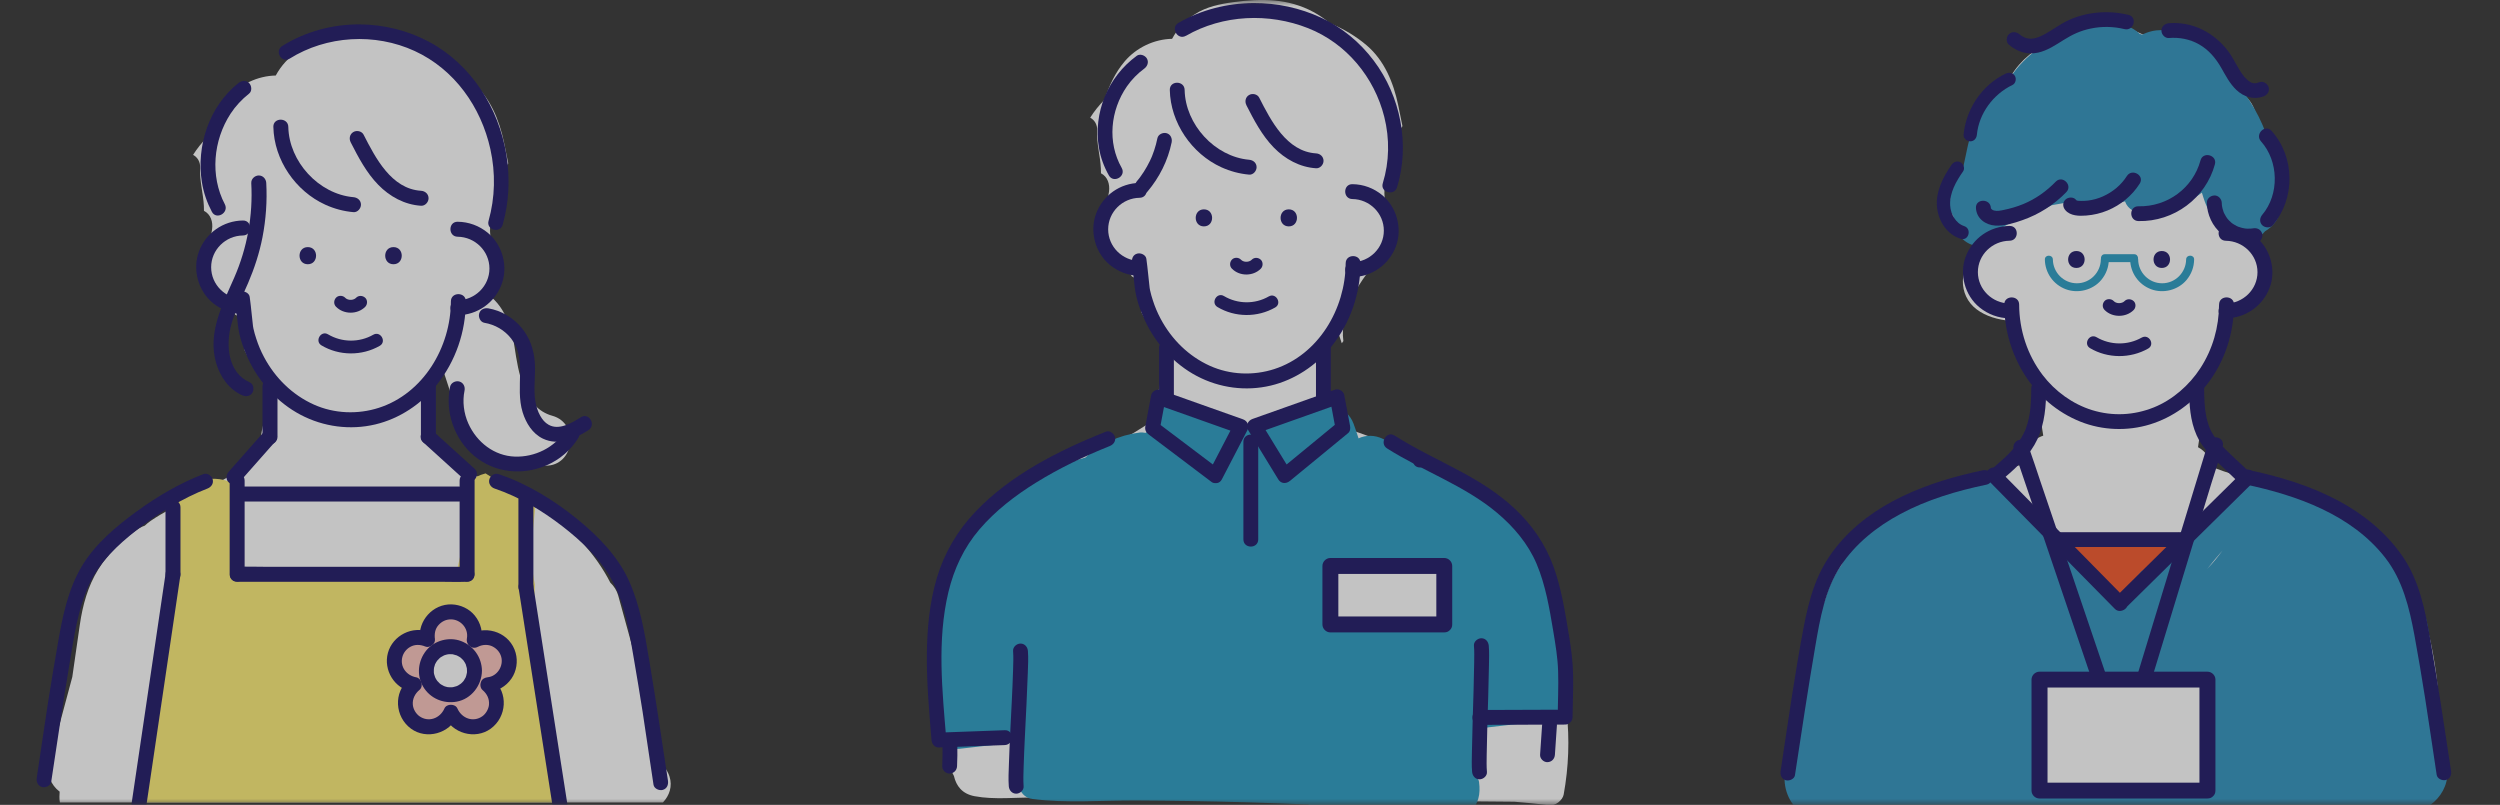 <svg height="66" viewBox="0 0 205 66" width="205" xmlns="http://www.w3.org/2000/svg" xmlns:xlink="http://www.w3.org/1999/xlink"><rect x="0" y="0" width="205" height="66" fill="#333333" stroke="none"/><mask id="a" fill="#fff"><path d="m0 0h62v66h-62z" fill="#fff" fill-rule="evenodd"/></mask><mask id="b" fill="#fff"><path d="m0 0h62v66h-62z" fill="#fff" fill-rule="evenodd"/></mask><mask id="c" fill="#fff"><path d="m0 0h61v66h-61z" fill="#fff" fill-rule="evenodd"/></mask><g fill="none" fill-rule="nonzero" opacity=".705"><g mask="url(#a)"><g transform="translate(3 2)"><path d="m51.898 61.669c-.175-.542-.583-1.066-1.096-1.399-.103-.364-.283-.682-.522-.943-.044-.276-.092-.55-.145-.825.018-.283.037-.564.039-.846.013-1.278-.248-2.566-.568-3.798-.61-2.346-1.274-4.682-1.912-7.022-.11-.403-.342-.77-.647-1.057-.61-1.195-1.397-2.3-2.302-3.294-2.771-3.044-6.586-4.77-10.438-6.05-.077-.094-.151-.191-.228-.285-.02-.024-.035-.046-.05-.066-.438-.579-.84-1.215-1.329-1.752-.373-.408.05-.846-.469-1.083.048-.397-.248-.671-.219-1.096.351-.061.134-.189.476-.274-.042-.072-.081-.149-.114-.228-.373-.888.039-1.794.625-2.496.092-.224.235-.417.417-.561.458 1.327.789 2.708 1.515 3.925 1.07 1.794 2.738 3.123 4.817 3.344.607.197 1.267.311 1.986.322 2.355.035 2.82-3.469.555-4.092-2.344-.645-2.787-3.605-3.096-5.64-.11-.721-.235-1.469-.548-2.085-.329-.877-.862-1.675-1.614-2.204.186-.509.351-1.024.474-1.557.088-.377.287-.629.539-.778.009-.075.018-.149.026-.224.004-.14.004-.283.009-.425-.136-.099-.259-.228-.362-.401-.954-1.596-.496-3.246.322-4.728-.114-.276-.112-.564-.059-.864.103-.579.311-1.147.605-1.656.029-.048.064-.088.094-.132-.114-.579-.232-1.158-.353-1.737-.39-1.851-1.136-3.68-2.611-4.934-.877-.746-1.914-1.364-3.034-1.818-.43-.355-.89-.671-1.372-.932-2.092-1.127-4.306-1.123-6.602-.814-1.116.149-2.241.375-3.205.996-.82.526-1.443 1.21-1.89 2.033-1.478.029-2.951.717-3.927 1.864-.789.928-1.289 2.017-1.666 3.16-.449.456-.853.952-1.186 1.482.355.195.607.561.579 1.103-.055 1.053.257 2.044.305 3.09.007.132.009.263.009.397.555.283.75.903.664 1.52-.18 1.322-.756 2.561-.664 3.914.011.16-.002.305-.037.436.02.088.033.178.037.274 0 .055.009.11.013.164.403.09.756.375.888.906.026.11.064.215.103.316.191-.029.388-.02.557.029.333.092.601.318.787.605.072.112.136.228.204.342.143.066.274.154.381.261.252.252.478.524.68.818.197.292.208.682.132 1.013-.059.257-.219.471-.417.64 0 .068 0 .134.007.202.072.14.147.281.221.421.572.004 1.204.364 1.294.956.134.888.213 1.754.208 2.618.004.059.004.118-.002.18 0 .007 0 .013-.002.02-.018.763-.101 1.524-.281 2.303-.009.035-.02.068-.029.101-.018.118-.037.237-.055.355-.096.647-.206 1.307-.281 1.969-.559.349-1.116.697-1.675 1.044-1.272.704-2.539 1.41-3.804 2.123-1.096.621-2.274 1.186-3.311 1.901-.169.116-.324.246-.469.384-.162.053-.32.127-.474.224-1.353.871-2.497 1.996-3.346 3.366-.853 1.377-1.274 2.925-1.506 4.513-.21 1.432-.421 2.866-.62 4.303-.625 2.325-1.248 4.649-1.872 6.974-.27 1.004.121 1.895.835 2.434-.007.136-.013.27-.018.406-.007.167.011.325.039.478h49.447c.526-.559.802-1.316.537-2.14z" fill="#fff"/><path d="m42.983 63.808c.004-.292-.018-.588-.072-.884l-1.068-5.708c-.024-.129-.059-.254-.099-.375-.213-1.559-.474-3.112-.785-4.653-.046-.228-.123-.447-.221-.653-.007-1.877.035-3.752.129-5.627-.522-2.18-.158-4.386.066-6.66.009-.094.026-.182.05-.265-.18-.015-.366-.068-.557-.178-1.195-.682-2.467-1.217-3.609-1.987-.524.136-.98.368-1.362.684 0 .02.004.039.004.061.083 2.605-.528 5.186-1.098 7.717-.024.11-.018.178 0 .219-.156-.079-.717-.2-2.44.02-2.37-.033-4.738-.066-7.108-.101l-5.606-.079c-.642-.009-1.287-.018-1.929-.026.031-.191.061-.382.094-.572-.379-.197-.68-.555-.743-1.075-.246-1.985-.555-3.899-.287-5.892-.296-.191-.634-.336-1.015-.423-1.741-.397-4.124.531-4.451 2.526l-.235 1.441c.221.208.379.498.41.873.388 4.55-.607 9.048-.842 13.579-.039.77-.607 1.189-1.206 1.257-.226 2.263-.555 4.517-.816 6.778h34.804z" fill="#fcec74"/><g fill="#1b1464"><path d="m33.974 22.708c-.013 3.783-2.265 7.555-5.907 8.732-1.736.561-3.666.482-5.33-.265-1.774-.798-3.173-2.184-4.085-3.892-.261-.489-.469-.98-.638-1.507-.09-.276-.175-.559-.235-.844-.011-.048-.018-.099-.026-.147-.024-.149.011.096-.011-.077-.094-.787-.158-1.581-.267-2.366-.046-.329-.467-.509-.756-.43-.355.096-.476.425-.43.757-.035-.259-.011-.075-.004-.013.007.066.015.132.022.197.022.195.042.39.064.588.044.408.086.816.136 1.221.116.952.423 1.853.824 2.724.895 1.941 2.423 3.631 4.321 4.629 1.877.987 4.058 1.278 6.124.787 1.973-.469 3.76-1.658 5.025-3.232 1.563-1.943 2.39-4.366 2.399-6.857.002-.792-1.226-.792-1.228 0z"/><path d="m34.529 17.412c1.423.018 2.605 1.171 2.605 2.605 0 1.434-1.182 2.588-2.605 2.605-.789.009-.791 1.239 0 1.228 1.618-.02 3.039-1.024 3.604-2.535.55-1.465.075-3.232-1.134-4.226-.706-.579-1.557-.895-2.471-.906-.791-.009-.791 1.219 0 1.228z"/><path d="m16.919 16.081c-1.618.02-3.039 1.024-3.604 2.535-.55 1.465-.075 3.232 1.134 4.226.706.579 1.557.897 2.471.906.791.009.791-1.219 0-1.228-1.423-.018-2.605-1.171-2.605-2.605 0-1.434 1.182-2.588 2.605-2.605.789-.009.791-1.239 0-1.228z"/><path d="m29.265 19.668c.903 0 .905-1.406 0-1.406s-.905 1.406 0 1.406z"/><path d="m22.24 19.668c.903 0 .905-1.406 0-1.406s-.905 1.406 0 1.406z"/><path d="m24.557 23.155c.629.645 1.754.645 2.388.007.195-.195.21-.553 0-.746-.21-.193-.537-.208-.745 0-.031.031-.064.061-.099.088.035-.029.07-.055.107-.083-.075.059-.156.105-.243.143.042-.018.083-.035.125-.053-.103.042-.208.07-.316.086.046-.007.094-.013.14-.02-.11.013-.219.013-.329 0 .046.007.094.013.14.02-.101-.015-.2-.042-.296-.079.042.018.083.035.125.053-.088-.037-.169-.083-.246-.14.035.029.07.055.107.083-.039-.031-.079-.066-.114-.103-.193-.197-.555-.208-.745 0-.195.213-.206.535 0 .746z"/><path d="m27.609 25.447c-1.149.658-2.576.643-3.714-.033-.583-.346-1.114.564-.531.91 1.454.864 3.311.875 4.777.033.588-.338.057-1.248-.531-.91z"/><path d="m18.526 29.672v4.156c0 .331.283.614.614.614s.614-.281.614-.614v-4.156c0-.331-.283-.614-.614-.614s-.614.281-.614.614z"/><path d="m31.516 29.672v4.156c0 .331.283.614.614.614s.614-.281.614-.614v-4.156c0-.331-.283-.614-.614-.614s-.614.281-.614.614z"/><path d="m1.199 62.11c.493-3.27.976-6.539 1.522-9.8.362-2.153.673-4.41 1.601-6.408.846-1.82 2.311-3.202 3.892-4.441 1.743-1.366 3.784-2.629 5.795-3.399.309-.118.524-.414.43-.757-.081-.296-.445-.548-.756-.43-1.949.746-3.778 1.827-5.461 3.05-1.679 1.221-3.374 2.638-4.468 4.432-1.197 1.958-1.649 4.298-2.032 6.531-.27 1.572-.542 3.145-.785 4.719-.318 2.057-.612 4.116-.923 6.173-.05.327.083.66.43.757.289.079.706-.099.756-.43z"/><path d="m51.773 62.016c-.496-3.283-.982-6.566-1.53-9.842-.373-2.221-.734-4.474-1.666-6.544-.897-1.993-2.508-3.645-4.181-5.015-1.938-1.585-4.131-2.936-6.514-3.741-.314-.105-.671.123-.756.43-.092.336.114.649.43.757 1.997.673 3.868 1.789 5.532 3.072 1.616 1.248 3.214 2.757 4.17 4.585 1.009 1.928 1.359 4.16 1.715 6.283.243 1.445.496 2.89.717 4.34.307 2.0.594 4.002.897 6.002.05.329.463.509.756.43.351-.096.478-.425.43-.757z"/><path d="m35.93 36.451c-.989-.897-1.978-1.794-2.966-2.691-.143-.129-.285-.259-.425-.386-.239-.215-.638-.252-.868 0-.217.235-.254.638 0 .868.989.897 1.978 1.794 2.966 2.691.143.129.285.259.425.386.239.215.638.252.868 0 .217-.235.254-.638 0-.868z"/><path d="m18.677 33.372c-.855.969-1.71 1.936-2.567 2.906-.121.136-.239.272-.36.406-.213.241-.254.636 0 .868.232.213.642.257.868 0 .855-.969 1.71-1.936 2.567-2.906.121-.136.239-.272.36-.406.213-.241.254-.636 0-.868-.232-.213-.642-.257-.868 0z"/><path d="m16.886 39.126h17.759c.791 0 .791-1.228 0-1.228h-17.759c-.791 0-.791 1.228 0 1.228z"/><path d="m15.831 37.414v7.675c0 .792 1.228.792 1.228 0v-7.675c0-.792-1.228-.792-1.228 0z"/><path d="m11.799 45.089v-5.482c0-.792-1.228-.792-1.228 0v5.482c0 .792 1.228.792 1.228 0z"/><path d="m16.447 45.705h16.52c.765 0 1.537.031 2.302 0h.033c.791 0 .791-1.228 0-1.228h-16.52c-.765 0-1.537-.031-2.302 0-.011 0-.022 0-.033 0-.791 0-.791 1.228 0 1.228z"/><path d="m8.927 64.551c.094-.636.189-1.274.283-1.91.228-1.539.454-3.079.682-4.618.274-1.855.548-3.708.822-5.563.239-1.612.476-3.221.715-4.833.116-.781.232-1.559.346-2.34 0-.011.004-.022.004-.033.048-.329-.081-.66-.43-.757-.289-.079-.706.099-.756.43-.094.636-.189 1.274-.283 1.91-.228 1.539-.454 3.079-.682 4.618-.274 1.855-.548 3.708-.822 5.563l-.715 4.833c-.116.781-.232 1.559-.346 2.34 0 .011-.004.022-.004.033-.048.329.081.66.43.757.289.079.706-.099.756-.43z"/><path d="m39.532 46.269c.322 2.061.642 4.125.965 6.186.511 3.283 1.024 6.566 1.535 9.851.116.748.232 1.498.351 2.246.05.329.463.511.756.43.351-.096.48-.428.43-.757-.322-2.061-.642-4.125-.965-6.186-.511-3.283-1.024-6.566-1.535-9.851-.116-.748-.232-1.498-.351-2.246-.05-.329-.463-.511-.756-.43-.351.096-.48.428-.43.757z"/><path d="m39.51 38.949v7.156c0 .792 1.228.792 1.228 0v-7.156c0-.792-1.228-.792-1.228 0z"/><path d="m35.917 45.089v-7.675c0-.792-1.228-.792-1.228 0v7.675c0 .792 1.228.792 1.228 0z"/><path d="m19.416 8.406c.053 2.706 1.813 5.27 4.269 6.384.737.333 1.495.535 2.3.607.331.029.614-.303.614-.614 0-.355-.283-.586-.614-.614-2.848-.25-5.288-2.917-5.343-5.763-.015-.789-1.243-.792-1.228 0z"/><path d="m25.755 9.666c.631 1.235 1.287 2.489 2.265 3.491.936.958 2.155 1.632 3.508 1.715.331.02.614-.296.614-.614 0-.349-.281-.594-.614-.614-2.438-.151-3.74-2.699-4.712-4.599-.151-.296-.566-.382-.84-.219-.3.175-.373.544-.219.84z"/><path d="m17.603 13.002c.149 2.664-.329 5.322-1.397 7.767-.965 2.21-2.208 4.537-1.478 7.013.329 1.114 1.046 2.156 2.135 2.632.305.132.658.09.84-.219.151-.261.086-.706-.219-.84-1.796-.783-1.989-3.057-1.517-4.748.329-1.182.897-2.274 1.377-3.397.52-1.213.927-2.46 1.18-3.756.283-1.465.39-2.96.309-4.452-.018-.331-.27-.614-.614-.614-.318 0-.631.281-.614.614z"/><path d="m16.555 4.809c-2.407 1.899-3.475 5.153-2.999 8.138.136.846.419 1.662.818 2.421.368.7 1.427.079 1.061-.621-1.217-2.316-.954-5.237.471-7.423.406-.623.923-1.175 1.519-1.647.261-.206.215-.653 0-.868-.257-.257-.607-.206-.868 0z"/><path d="m20.745 2.811c3.039-1.903 7.003-2.129 10.259-.629 3.262 1.504 5.44 4.585 6.207 8.048.43 1.939.392 3.971-.149 5.881-.21.743.947 1.061 1.158.32 1.055-3.721.349-7.91-1.802-11.116-1.077-1.605-2.508-2.963-4.218-3.877-1.761-.943-3.754-1.434-5.749-1.439-2.217-.004-4.431.596-6.312 1.774-.653.408-.05 1.447.605 1.037z"/><path d="m36.717 24.469c.87.147 1.651.594 2.201 1.296.634.809.743 1.798.73 2.805-.013 1.085-.116 2.186.21 3.241.272.879.807 1.754 1.666 2.16 1.289.607 2.618.013 3.725-.695.664-.423.048-1.487-.62-1.061-.756.482-1.804 1.094-2.642.616-.305-.173-.506-.417-.691-.741-.197-.351-.314-.737-.39-1.153-.178-.98.02-2.136-.048-3.178-.072-1.079-.406-2.057-1.098-2.892-.677-.818-1.671-1.406-2.716-1.581-.327-.055-.662.086-.754.43-.081.294.101.7.43.754z"/><path d="m33.906 29.712c-.432 2.068.355 4.322 1.982 5.677 1.679 1.397 3.942 1.621 5.928.768 1.072-.461 1.991-1.241 2.602-2.237.414-.675-.647-1.294-1.061-.621-.864 1.41-2.526 2.202-4.148 2.142-1.673-.061-3.107-1.162-3.804-2.71-.375-.831-.498-1.816-.314-2.695.068-.325-.094-.664-.43-.754-.305-.083-.686.103-.754.43z"/></g><path d="m32.049 50.433c-.237-.103-.498-.16-.772-.16-1.074 0-1.945.871-1.945 1.945 0 .969.706 1.77 1.633 1.921-.447.355-.734.906-.734 1.522 0 1.075.87 1.945 1.945 1.945.809 0 1.502-.493 1.796-1.195.294.702.987 1.195 1.796 1.195 1.074 0 1.945-.871 1.945-1.945 0-.607-.278-1.149-.715-1.507.987-.092 1.761-.923 1.761-1.936 0-1.075-.87-1.945-1.945-1.945-.34 0-.658.088-.936.239.026-.125.039-.257.039-.388 0-1.075-.87-1.945-1.945-1.945-1.074 0-1.945.871-1.945 1.945 0 .105.009.211.024.309z" fill="#fbc4bd"/><path d="m32.214 49.839c-1.383-.568-3.012.265-3.405 1.697-.386 1.417.542 2.93 1.993 3.193-.09-.342-.18-.684-.272-1.026-1.289 1.072-1.151 3.083.175 4.05 1.267.923 3.166.395 3.797-1.033h-1.061c.629 1.428 2.53 1.956 3.797 1.033 1.32-.961 1.462-2.952.195-4.033-.145.349-.289.7-.434 1.048.794-.09 1.48-.458 1.94-1.125.417-.603.539-1.401.344-2.107-.441-1.605-2.274-2.307-3.716-1.557.3.232.601.463.903.693.143-.803-.026-1.57-.546-2.204-.456-.557-1.162-.882-1.877-.908-1.544-.057-2.804 1.346-2.611 2.868.042.329.252.614.614.614.3 0 .656-.283.614-.614-.057-.452.011-.86.294-1.173.274-.307.623-.467 1.015-.467.791 0 1.46.73 1.313 1.557-.094.528.403.954.903.693.399-.206.864-.2 1.204-.026.353.182.605.478.706.846.206.752-.32 1.588-1.098 1.675-.248.029-.463.132-.561.377-.086.213-.061.511.127.671.368.314.577.73.528 1.224-.035.338-.25.717-.533.921-.734.528-1.688.204-2.057-.634-.178-.403-.884-.403-1.061 0-.371.838-1.324 1.16-2.057.634-.281-.202-.5-.566-.535-.928-.046-.478.171-.917.55-1.232.342-.285.167-.947-.272-1.026-.816-.149-1.351-.886-1.134-1.682.092-.34.329-.638.642-.814.377-.211.802-.208 1.25-.026.307.125.675-.136.756-.43.096-.353-.121-.629-.43-.757z" fill="#1b1464"/><ellipse cx="33.937" cy="53.001" fill="#fff" rx="1.973" ry="1.974"/><path d="m35.296 53.001c0 .055-.004.11-.007.164-.007.121-.002.022 0-.002-.015.088-.035.173-.061.259-.015.05-.033.099-.053.149.009-.024.053-.103 0-.004-.05.092-.101.18-.158.265-.083.125.055-.035-.015.018-.033.024-.059.066-.086.094-.024.024-.048.048-.075.072-.015.013-.147.121-.033.035-.068.053-.14.099-.215.14-.031.018-.061.031-.092.048-.064.029-.061.031.004 0-.024.009-.048.02-.075.029-.083.026-.167.053-.254.07-.033.007-.151.022-.022.009-.046.004-.09.009-.136.011-.092.004-.182-.004-.274-.007-.101-.004.14.033-.024-.004-.053-.011-.103-.022-.156-.037-.05-.013-.101-.033-.149-.048-.029-.009-.099-.05.002 0-.077-.042-.153-.077-.228-.123-.037-.022-.07-.05-.107-.072-.079-.048.094.094-.015-.015-.072-.072-.145-.147-.215-.221.077.079.02.029 0 0-.029-.044-.057-.086-.086-.129-.018-.029-.035-.059-.05-.09-.009-.018-.079-.175-.026-.042-.033-.081-.059-.164-.081-.25-.009-.035-.015-.07-.024-.103-.011-.072-.013-.07-.002.004-.002-.026-.004-.055-.007-.081-.007-.083-.007-.164 0-.248 0-.024.029-.195 0-.053.007-.035.013-.07.02-.105.02-.086.046-.169.075-.252.05-.156-.061.096.02-.044.026-.046.048-.092.075-.136.022-.037.046-.072.07-.107.018-.029.094-.112.013-.02.057-.064.114-.127.178-.186 0 0 .127-.11.055-.053-.07.057.064-.044.061-.044.086-.057.178-.107.27-.151-.022.011-.112.039-.002 0 .05-.018.099-.035.149-.048.035-.009.068-.018.103-.026 0 0 .171-.031.077-.018-.094.013.081-.004.081-.004.046-.002.092-.004.138-.002.046 0 .092.004.136.007.145.007-.077-.024.05.007.103.026.204.053.305.086.147.048-.05-.044.022.009.046.035.11.055.16.086.029.018.059.035.088.055.029.02.057.039.083.059-.057-.044-.059-.044-.004 0 .061.061.121.121.182.182.114.114-.059-.099.031.037.029.044.057.086.086.129.026.044.048.092.075.136.064.112-.022-.088.02.044.033.101.059.202.086.305.007.026.013.118.002-.004.007.072.011.145.011.219.004.322.278.629.614.614.329-.015.618-.27.614-.614-.015-1.099-.693-2.048-1.717-2.436-.978-.368-2.175-.05-2.837.759-.693.846-.829 2.046-.259 2.998.568.952 1.664 1.408 2.741 1.213 1.204-.217 2.057-1.338 2.072-2.535.004-.322-.285-.629-.614-.614-.338.015-.61.27-.614.614z" fill="#1b1464"/></g></g><g mask="url(#b)" transform="translate(143)"><g transform="translate(3 1)"><path d="m54.066 59.146c.028-2.522-.229-5.05-.754-7.518-.31-1.456-.916-2.652-1.764-3.863-.192-.273-.372-.555-.529-.847-.079-.147-.153-.299-.225-.448-.009-.019-.017-.037-.026-.052-.002-.011-.007-.026-.013-.043-.212-.674-.452-1.337-.651-2.017-.236-.812-.957-1.469-1.781-1.657-.426-.438-.909-.83-1.458-1.168-.815-.498-1.714-.906-2.645-1.248-.535-.357-1.093-.682-1.661-.973-.343-.175-.728-.271-1.112-.284-.702-.273-1.445-.455-2.19-.604-.778-.158-1.545-.34-2.304-.576-.411-.128-.815-.271-1.217-.425-.031-.013-.249-.102-.345-.141-.013-.006-.026-.013-.042-.019-.114-.65-.468-1.252-1.088-1.579-.009-.004-.017-.009-.024-.011.284-1.755.476-3.527.365-5.302-.009-.123-.026-.247-.05-.368.33-.461.645-.932.968-1.378.732-1.012 1.222-2.156 1.11-3.421.957-.362 1.81-.979 2.328-1.831.511-.838.627-1.809.407-2.684.094-.836-.149-1.673-.656-2.327.284-.186.551-.416.793-.702.828-.968 1.222-2.245 1.104-3.51-.199-2.108-1.078-4.14-1.738-6.14-.223-.676-.75-1.254-1.399-1.534-.433-.812-.959-1.595-1.438-2.368-.802-1.298-1.93-2.297-3.549-2.288-.168 0-.345.009-.525.026-.739-.117-1.506-.117-2.256-.024-.89-.435-1.864-.689-2.857-.531-1.246-.175-2.411.061-3.563.565-.393.173-.769.377-1.132.607-.284.119-.562.251-.826.403-1.311.745-2.391 1.959-2.9 3.367-.321.139-.632.31-.927.505-.579 2.554-2.479 4.719-2.52 7.399-.009.607-.658.802-1.069.583-.044.141-.087.282-.127.422-.332 1.163.407 2.57 1.63 2.845.568.128 1.143.061 1.635-.169.081.162.168.321.262.477-.192.136-.372.288-.531.457-.26.275-.466.585-.616.912-.013.013-.026.024-.039.037-.629.609-1.147 1.404-1.167 2.301-.022.932.367 1.781 1.112 2.351.774.594 1.79.873 2.789.955.114.838.393 1.655.761 2.442.38.819.953 1.603 1.622 2.238-.055 1.586.046 3.172.308 4.736-.931.303-1.742 1.237-1.646 2.212.004.041.011.08.015.121-1.779.487-3.512 1.163-5.189 1.959-.946.273-1.877.617-2.789 1.053-.229.11-.452.227-.675.349-.883.353-1.746.765-2.59 1.198-1.532.784-3.217 1.536-4.218 2.994-.962 1.4-1.073 3.267-1.294 4.897-.114.838-.195 1.673-.216 2.505-.05.266-.101.535-.146.804-.092.548-.184 1.096-.273 1.647-.612 1.161-.959 2.507-1.075 3.568-.042.375-.015.741.068 1.092-.055.344-.101.698-.114 1.049-.501.407-.831.999-.8 1.709.05 1.096.9 2.24 2.072 2.314.061.026.125.05.19.069.601.453 1.436.652 2.107.435.479-.154.852-.405 1.126-.724 11.558-.743 23.153-.886 34.723-.416 3.427.141 6.852.336 10.273.581 1.427.836 3.563-.245 3.512-2.011-.028-.988-.269-1.991-.544-2.977zm-32.684-48.721c-.055.009-.111.019-.166.028.02-.03.037-.061.057-.091.037-.009.074-.015.111-.024v.084z" fill="#fff"/><path d="m40.862 14.522c.011-.741-.162-1.519-.437-2.268-.361-2.056-1.18-3.984-2.424-5.661-.422-1.194-1.027-2.331-2.002-3.15-.713-.598-1.541-1.007-2.406-1.176-.21-.154-.433-.292-.673-.403-1.112-.513-2.238-.533-3.263-.022-.011-.004-.022-.009-.031-.011-.052-.017-.105-.032-.157-.05-.953-.888-2.339-1.081-3.584-.841-.223.043-.444.1-.664.169-.365.035-.728.102-1.088.212-.669.204-1.226.522-1.696.923-1.659.769-3.073 2.099-3.947 3.698-.953.678-1.692 1.681-2.199 2.775-.09.195-.181.392-.264.596-.505.65-.667 1.647-.833 2.418l-.181.854c-.525.516-.907 1.179-1.053 1.883-.061.29-.072.581-.039.86-.031.087-.052.178-.066.269-.048.36.057.786.299 1.088.004.009.009.017.013.028.011.303.059.611.136.873.367 1.265 1.829 2.045 3.036 1.345.435-.253.68-.715.68-1.189.109-.056.219-.115.319-.171.466-.266.916-.555 1.359-.858.898-.167 1.749-.461 2.535-.884.382-.065.767-.132 1.147-.204.212.13.466.208.743.234 1.41.126 2.789-.022 4.129-.347.21.63.89 1.049 1.687.929 1.408-.21 2.964-.581 4.181-1.341.151-.093.295-.197.435-.305.273.932.625 1.865 1.322 2.463.372.318.798.505 1.239.585.017.015.035.028.052.041.12.253.313.477.555.617.573.331 1.211.178 1.696-.217.114-.093.216-.199.308-.314.629-.36 1.095-.973 1.261-1.69.14-.609.072-1.196-.127-1.751z" fill="#2d92be"/><path d="m32.638 42.666c-.378.394-.896.646-1.456.6-2.21-.186-4.358.305-6.561-.015-.138.076-.286.136-.442.175-.796.193-1.593.336-2.393.37-.114.622.037 1.27.584 1.703l2.704 2.147c.881.7 1.709 1.478 2.85 1.688 2.57.472 3.825-2.505 4.999-4.24.531-.786.31-1.781-.284-2.427z" fill="#f35528"/><path d="m54.678 62.365c-.039-.893-.476-1.935-1.211-2.57-.013-.305.002-.643.02-1.107.046-1.213.175-2.418.127-3.633-.055-1.391-.26-2.773-.452-4.151-.096-.689-.214-1.365-.581-1.978-.037-.061-.083-.139-.136-.223.042-1.131-.682-2.223-1.674-2.799-.407-.821-.957-1.56-1.641-2.156-.339-.903-.844-1.744-1.567-2.398-.614-.559-1.366-.938-2.162-1.176-.223-.067-.452-.104-.68-.152-.035-.006-.136-.037-.238-.063-.175-.217-.372-.409-.59-.576-.726-.245-1.456-.479-2.188-.698-.232.009-.461.041-.68.113-.009.002-.017.006-.028.011-.061-.132-.136-.26-.219-.388-.883-.243-1.773-.459-2.675-.635-.125-.024-.245-.065-.356-.115.031.5-.142 1.025-.612 1.484-2.142 2.095-4.585 3.872-6.609 6.084-.286.312-.601.5-.92.591-.341.427-.68.854-1.021 1.28l-.846 1.064s-.011-.013-.017-.022c-.632-.7-1.259-1.406-1.877-2.119-.131-.089-.258-.195-.38-.327-2.092-2.238-4.653-3.989-6.487-6.437.015-.095.037-.208.031-.305-.413-.414-.789-.862-1.15-1.33-.192.063-.393.106-.603.121-1.067.078-2.092.49-3.093.838-.459.16-.911.299-1.368.418-.031.087-.059.173-.079.262-.457.136-.879.375-1.235.685-1.003.31-1.963.802-2.848 1.315-1.746 1.01-2.896 2.392-3.635 4.052-.629.828-1.038 1.805-1.338 2.832-.706 1.729-1.097 3.573-1.174 5.436-.485 2.099-1.071 4.175-1.751 6.223-.16.483-.162 1.012-.042 1.525-.612 1.198-.409 2.661.365 3.659h52.235c.839-.607 1.427-1.603 1.381-2.632zm-19.69-16.709c.409-.516.826-1.025 1.261-1.517-.391.529-.704.934-1.261 1.517z" fill="#2d92be"/><g fill="#1b1464"><path d="m35.962 23.975c-.007 1.852-.518 3.659-1.534 5.219-.911 1.404-2.288 2.602-3.825 3.217-1.637.654-3.377.732-5.042.221-1.598-.49-3.053-1.551-4.061-2.875-1.272-1.673-1.921-3.701-1.93-5.783-.002-.782-1.228-.782-1.224 0 .015 4.091 2.361 8.058 6.258 9.607 1.794.715 3.847.789 5.694.221 1.899-.583 3.528-1.79 4.728-3.347 1.425-1.848 2.153-4.164 2.162-6.483.002-.782-1.222-.782-1.224 0z"/><path d="m36.517 18.743c1.418.017 2.597 1.157 2.597 2.574s-1.178 2.557-2.597 2.574c-.787.009-.789 1.224 0 1.213 1.613-.02 3.029-1.012 3.593-2.505.549-1.447.074-3.194-1.13-4.175-.704-.572-1.552-.886-2.463-.895-.789-.009-.789 1.205 0 1.213z"/><path d="m18.783 23.888c-1.418-.017-2.597-1.157-2.597-2.574s1.178-2.557 2.597-2.574c.787-.009.789-1.224 0-1.213-1.613.02-3.029 1.012-3.593 2.505-.549 1.447-.074 3.194 1.13 4.175.704.572 1.552.884 2.463.895.789.009.789-1.205 0-1.213z"/><path d="m31.267 20.972c.9 0 .903-1.389 0-1.389-.903 0-.903 1.389 0 1.389z"/><path d="m24.264 20.972c.9 0 .903-1.389 0-1.389-.903 0-.903 1.389 0 1.389z"/><path d="m26.577 24.419c.627.637 1.749.637 2.38.006.195-.193.21-.546 0-.737-.21-.191-.535-.206-.743 0-.031.03-.063.061-.098.087.035-.028.07-.054.107-.082-.074.058-.155.104-.243.141.042-.017.083-.035.125-.052-.103.041-.208.069-.315.084.046-.006.094-.013.14-.019-.109.013-.219.013-.328 0 .046.006.094.013.14.019-.101-.015-.199-.041-.295-.078.042.017.083.035.125.052-.087-.037-.168-.082-.245-.139.035.028.07.054.107.082-.039-.03-.079-.065-.114-.102-.192-.195-.553-.206-.743 0-.195.21-.205.529 0 .737z"/><path d="m29.617 26.683c-1.145.65-2.568.635-3.702-.032-.581-.342-1.11.557-.529.899 1.449.854 3.3.864 4.763.032.586-.334.057-1.233-.529-.899z"/><path d="m20.562 30.856c0 .39-.009.782-.033 1.17-.022.336-.055.656-.098.916-.048.288-.111.572-.197.851-.039.132-.085.264-.133.392-.02.054-.042.108-.066.162.044-.106-.048.102-.057.119-.549 1.142-1.443 1.965-2.435 2.812-.251.214-.221.639 0 .858.249.247.614.214.866 0 1.034-.882 2.07-1.863 2.651-3.109.612-1.309.723-2.752.726-4.177 0-.782-1.224-.782-1.224 0z"/><path d="m33.512 30.856c0 1.298.076 2.637.612 3.839.409.919 1.121 1.651 1.845 2.336.546.518 1.099 1.025 1.635 1.556.56.552 1.425-.305.866-.858-.82-.81-1.718-1.553-2.485-2.414-.072-.08-.142-.165-.21-.247-.09-.106.022.035-.039-.05-.033-.045-.068-.091-.098-.136-.125-.178-.238-.362-.337-.555-.026-.05-.05-.102-.074-.154-.009-.022-.066-.149-.039-.087.026.065-.035-.091-.044-.117-.022-.056-.042-.115-.059-.173-.079-.24-.14-.487-.188-.737-.127-.659-.155-1.449-.155-2.206 0-.782-1.226-.782-1.224 0z"/><path d="m1.188 62.558c.538-3.536 1.067-7.068 1.672-10.593.382-2.227.793-4.611 2.063-6.537 1.211-1.835 2.977-3.246 4.909-4.281 2.208-1.183 4.638-1.9 7.084-2.411.323-.067.511-.444.428-.747-.092-.331-.428-.492-.754-.425-4.457.934-9.136 2.656-12.041 6.32-.761.958-1.335 1.987-1.755 3.133-.42 1.14-.688 2.327-.914 3.516-.334 1.766-.627 3.54-.907 5.315-.334 2.125-.64 4.257-.964 6.385-.05.323.083.652.428.747.289.078.704-.097.754-.425z"/><path d="m54.988 62.214c-.551-3.62-1.086-7.239-1.716-10.846-.407-2.331-.903-4.797-2.282-6.779-1.329-1.909-3.156-3.41-5.208-4.511-2.299-1.233-4.828-2-7.377-2.535-.323-.067-.662.095-.754.425-.083.301.103.678.428.747 4.255.893 8.751 2.485 11.507 6.015 1.436 1.842 1.982 4.117 2.398 6.363.315 1.712.603 3.432.874 5.152.328 2.095.632 4.192.949 6.29.05.325.461.503.754.425.35-.095.476-.42.428-.747z"/><path d="m34.443 12.147c-.616 2.271-2.717 3.82-5.088 3.768-.789-.017-.789 1.196 0 1.213 2.905.065 5.517-1.881 6.268-4.658.205-.756-.977-1.079-1.18-.323z"/><path d="m28.402 13.436c-.468.739-1.152 1.3-1.952 1.664-.374.171-.813.295-1.233.347-.155.019-.389.03-.575.028-.07 0-.227-.009-.254-.013-.035-.006-.133-.039-.136-.039.039.019.013 0-.028-.048-.214-.251-.647-.219-.866 0-.249.247-.214.607 0 .858.409.479 1.13.49 1.714.442.603-.048 1.187-.184 1.746-.416 1.091-.453 2.013-1.213 2.642-2.208.42-.665-.64-1.274-1.058-.613z"/><path d="m22.571 13.896c-.756.78-1.648 1.417-2.658 1.835-.518.214-1.064.373-1.613.485-.254.052-.542.117-.798.043-.136-.039-.247-.134-.251-.212-.033-.778-1.257-.782-1.224 0 .035.858.772 1.402 1.593 1.452.73.045 1.537-.206 2.218-.446 1.368-.479 2.594-1.259 3.6-2.299.546-.563-.319-1.423-.866-.858z"/><path d="m34.957 15.633c.026.96.459 1.926 1.217 2.539.82.661 1.856.912 2.894.724.315-.058.525-.453.428-.747-.109-.336-.415-.485-.754-.425-.02.004-.19.024-.048.011-.044.004-.087.009-.131.011-.096.006-.195.006-.291.004-.044 0-.087-.004-.133-.009-.059-.004-.109-.015-.022 0-.096-.015-.192-.035-.286-.058-.094-.024-.186-.056-.28-.087-.109-.037.039.022-.026-.009-.039-.019-.081-.037-.12-.056-.087-.043-.17-.091-.254-.143-.037-.024-.074-.05-.109-.074-.14-.095.083.076-.044-.032-.066-.056-.129-.113-.19-.175-.037-.037-.072-.074-.105-.113-.011-.011-.101-.119-.05-.058s-.037-.05-.046-.063c-.031-.043-.059-.084-.085-.13-.046-.074-.087-.147-.127-.225-.024-.045-.046-.093-.066-.141.035.08.013.028-.004-.022-.033-.089-.059-.18-.083-.271-.022-.084-.035-.167-.05-.251.026.145 0-.022 0-.043-.004-.052-.007-.102-.007-.154-.009-.316-.275-.622-.612-.607-.323.015-.621.266-.612.607z"/><path d="m28.531.218c-1.803-.438-3.816-.223-5.431.708-.601.347-1.222.815-1.827 1.068-.616.26-1.134.271-1.679-.186-.251-.212-.619-.245-.866 0-.219.217-.254.646 0 .858.693.583 1.497.847 2.398.648.758-.167 1.429-.62 2.074-1.025.737-.461 1.366-.763 2.227-.945.916-.195 1.869-.178 2.78.043.765.186 1.093-.986.326-1.17z"/><path d="m31.849 2.116c.861-.069 1.714.093 2.468.518.802.451 1.379 1.15 1.829 1.935.363.633.699 1.302 1.241 1.809.603.568 1.414.825 2.218.531.31-.115.52-.412.428-.747-.081-.295-.442-.539-.754-.425-.201.074-.264.097-.455.087-.076-.006-.085-.006-.024 0-.042-.009-.081-.017-.12-.03-.07-.026-.079-.026-.028-.004-.037-.017-.074-.037-.111-.056-.201-.11-.452-.36-.592-.546-.461-.607-.75-1.319-1.2-1.935-1.137-1.553-2.935-2.509-4.9-2.349-.33.026-.612.26-.612.607 0 .308.282.635.612.607z"/><path d="m39.4 10.59c1.462 1.627 1.519 4.348.105 6.021-.212.251-.249.613 0 .858.219.217.654.253.866 0 1.858-2.199 1.825-5.592-.105-7.739-.525-.585-1.39.277-.866.858z"/><path d="m18.472 5.032c-1.95.934-3.257 2.895-3.46 5.016-.028.29.271.542.546.542.319 0 .518-.249.546-.542.166-1.727 1.322-3.315 2.92-4.082.264-.128.337-.503.197-.739-.157-.269-.481-.321-.745-.195z"/><path d="m14.031 12.509c-.715 1.02-1.346 2.262-1.189 3.542.138 1.124.807 2.162 1.923 2.528.669.219.955-.825.291-1.042-.702-.23-1.106-1.003-1.143-1.703-.055-1.025.492-1.965 1.06-2.78.168-.24.044-.6-.197-.739-.271-.158-.577-.048-.745.195z"/><path d="m37.905 37.681c-1.187 1.168-2.371 2.338-3.558 3.506-1.888 1.861-3.775 3.72-5.663 5.581-.428.422-.859.845-1.287 1.27-.177.175-.251.52-.096.737.009.011.017.024.026.035.321-.245.64-.49.962-.737-1.176-1.194-2.352-2.388-3.53-3.584-1.86-1.889-3.72-3.776-5.58-5.666-.431-.435-.859-.873-1.29-1.309-.551-.561-1.418.299-.866.858 1.176 1.194 2.352 2.388 3.53 3.584 1.86 1.889 3.72 3.776 5.58 5.666.431.435.859.873 1.29 1.309.472.479 1.375-.162.962-.737-.009-.011-.017-.024-.026-.035-.033.245-.063.49-.096.737 1.187-1.168 2.371-2.338 3.558-3.506 1.888-1.861 3.775-3.72 5.663-5.581.428-.422.859-.845 1.287-1.27.56-.552-.306-1.41-.866-.858z"/><path d="m22.772 43.852h10.491c.789 0 .789-1.213 0-1.213h-10.491c-.789 0-.789 1.213 0 1.213z"/></g><path d="m26.269 20.279c-.015 1.062-.883 1.952-1.967 1.95-1.084 0-1.952-.886-1.967-1.95-.007-.418-.662-.418-.656 0 .015 1.085.686 2.052 1.714 2.437 1.008.379 2.214.069 2.905-.752.402-.479.619-1.062.627-1.686.007-.418-.649-.418-.656 0z" fill="#269ac2"/><path d="m33.263 20.279c-.015 1.062-.883 1.952-1.967 1.95-1.084 0-1.952-.886-1.967-1.95-.007-.418-.662-.418-.656 0 .015 1.085.686 2.052 1.714 2.437 1.008.379 2.214.069 2.905-.752.402-.479.619-1.062.627-1.686.007-.418-.649-.418-.656 0z" fill="#269ac2"/><path d="m26.596 20.495h2.404c.422 0 .422-.65 0-.65h-2.404c-.422 0-.422.65 0 .65z" fill="#269ac2"/><path d="m19.122 35.824c.275.815.553 1.627.828 2.442l1.98 5.837c.798 2.353 1.598 4.706 2.395 7.061.693 2.043 1.386 4.084 2.079 6.127.337.99.654 1.991 1.01 2.975.004.013.009.028.013.041.105.31.422.513.754.425.306-.082.533-.435.428-.747-.275-.815-.553-1.627-.828-2.442-.66-1.946-1.32-3.891-1.98-5.837-.798-2.353-1.598-4.706-2.395-7.061-.693-2.043-1.386-4.084-2.079-6.127-.337-.99-.654-1.991-1.01-2.975-.004-.013-.009-.028-.013-.041-.105-.31-.422-.513-.754-.425-.306.082-.533.435-.428.747z" fill="#1b1464"/><path d="m28.699 60.4c.249-.821.501-1.64.75-2.461.603-1.978 1.206-3.956 1.81-5.937.728-2.385 1.453-4.771 2.181-7.156.629-2.063 1.257-4.125 1.886-6.188.306-1.001.658-2.002.918-3.014.004-.013.009-.028.013-.041.229-.75-.953-1.07-1.18-.323-.249.821-.501 1.64-.75 2.461-.603 1.978-1.206 3.956-1.81 5.937-.728 2.385-1.453 4.771-2.181 7.156-.629 2.063-1.257 4.125-1.886 6.188-.306 1.001-.658 2.002-.918 3.014-.004.013-.009.028-.013.041-.229.75.953 1.07 1.18.323z" fill="#1b1464"/><path d="m21.242 54.728h13.77v9.1h-13.77z" fill="#fff"/><path d="m35.011 63.178h-13.77l.656.65v-9.1l-.656.65h13.77l-.656-.65v9.1c0 .836 1.311.838 1.311 0v-9.1c0-.351-.299-.65-.656-.65h-13.77c-.354 0-.656.297-.656.65v9.1c0 .351.299.65.656.65h13.77c.844 0 .846-1.3 0-1.3z" fill="#1b1464"/></g></g><g mask="url(#c)" transform="translate(72)"><g transform="translate(4)"><path d="m52.808 56.625c-.589-3.833-.823-8.096-2.802-11.526-.96-1.665-2.356-2.933-3.975-3.94-.982-.61-2.033-1.122-2.999-1.756-.315-.248-.636-.486-.966-.713-.152-.126-.3-.259-.441-.399-.358-.351-.751-.532-1.142-.582-1.833-1.031-3.816-1.82-5.81-2.487-.076-.094-.15-.19-.226-.283-.02-.024-.035-.046-.05-.065-.434-.575-.832-1.207-1.316-1.741-.369-.405.05-.841-.465-1.077.048-.394-.245-.667-.217-1.09.347-.061.132-.187.471-.272-.041-.072-.08-.148-.113-.227-.369-.883.041-1.783.619-2.48.091-.222.232-.414.413-.558.083.238.161.477.237.719.043-.061.087-.12.132-.179-.159-1.168.152-2.334.643-3.404.523-1.142 1.284-2.147 2.033-3.147.254-.34.508-.68.758-1.024.093-.294.178-.593.248-.898.087-.375.285-.625.534-.774.009-.074.017-.148.026-.222.004-.139.007-.281.009-.423-.135-.098-.256-.227-.358-.399-.945-1.586-.491-3.225.319-4.698-.113-.275-.111-.56-.059-.859.102-.575.308-1.14.599-1.645.028-.048.063-.087.093-.131-.113-.575-.23-1.151-.35-1.726-.387-1.839-1.125-3.657-2.587-4.903-.869-.741-1.896-1.355-3.006-1.807-.426-.353-.882-.667-1.36-.926-2.072-1.12-4.266-1.116-6.54-.808-1.105.148-2.22.373-3.175.989-.812.523-1.429 1.203-1.872 2.02-1.464.028-2.923.713-3.89 1.852-.782.922-1.277 2.005-1.651 3.14-.445.453-.845.946-1.175 1.473.352.194.602.558.573 1.096-.054 1.046.254 2.031.302 3.071.007.131.009.262.009.394.549.281.743.898.658 1.51-.178 1.314-.749 2.545-.658 3.89.011.159-.002.303-.037.434.02.087.033.177.037.272 0 .054.009.109.013.163.4.089.749.373.88.9.026.109.063.214.102.314.189-.028.384-.02.552.028.33.092.595.316.78.601.072.111.135.227.202.34.141.065.271.153.378.259.25.251.473.521.673.813.195.29.206.678.13 1.007-.059.255-.217.469-.413.636 0 .068 0 .133.007.2.072.139.146.279.219.418.567.004 1.192.362 1.281.95.132.883.211 1.743.206 2.602.004.059.004.118-.002.179 0 .007 0 .013-.002.02-.017.758-.1 1.515-.278 2.288-.009.035-.02.068-.028.1-.017.118-.037.235-.054.353-.096.643-.204 1.299-.278 1.957-.554.346-1.105.693-1.659 1.037-.66.366-1.318.739-1.979 1.107-3.093 1.059-6.081 2.308-8.405 4.45-2.934 1.508-4.394 4.589-4.9 7.843-.697 4.487-.424 9.194.165 13.675.05.379.167.75.352 1.074.189.815.667 1.464 1.69 1.658 1.609.305 3.436.092 5.071.105 1.883.017 3.764.033 5.647.05 7.382.065 14.767.131 22.149.198 3.801.035 7.604.068 11.404.102.964.078 1.926.172 2.889.285.476.057 1.066-.41 1.151-.88.408-2.26.491-4.518.243-6.767.33-.49.434-1.129.334-1.767z" fill="#fff"/><path d="m51.959 56.47c.176-.296.271-.667.245-1.114-.395-6.769-2.878-14.503-10.18-16.468-1.425-1.122-2.971-2.103-4.63-2.903-.649-.314-1.39-.336-1.994-.037-.128-.412-.265-.822-.417-1.227-.265-.713-.864-1.194-1.522-1.384-.506-.299-1.129-.414-1.631-.238-.033.011-.065.022-.096.035-.352-.004-.697.087-.988.294-.05.035-.098.07-.148.105-1.642.577-3.286 1.155-4.928 1.732-.093.033-.182.072-.267.115-.43-.386-.791-.865-1.236-1.236-.767-.641-1.696-1.066-2.704-1.109-.945-.039-1.939.266-2.606.968-.393.414-.612.88-.749 1.375-.061.035-.117.076-.174.12-.161-.037-.33-.05-.502-.028-1.675.216-3.247.935-4.431 2.051-1.781.458-3.41 1.284-5.004 2.295-2.092 1.327-4.242 2.696-5.649 4.79-1.327 1.979-1.718 4.428-1.9 6.756-.208 2.656-.126 5.324.191 7.967.122 1.011.851 2.208 2.063 2.07l4.031-.46c.222-.026.432-.074.63-.142-.039.279-.08.556-.122.832-.098.63.026 1.406.428 1.937-.369.66-.035 1.813.988 1.948 2.793.366 5.708.109 8.518.124 2.947.015 5.892.063 8.837.146 1.766.05 3.531.113 5.295.187.093.49.465.891 1.119.826 1.729-.17 3.455-.34 5.184-.512 1.757.102 3.514.216 5.271.342.421.427 1.114.551 1.644.013.719-.728.89-1.528.756-2.515-.017-.126-.076-.253-.159-.366.02-.447.017-.896-.007-1.349-.009-.161-.046-.307-.1-.438.059-.745.115-1.488.174-2.234 1.594-.183 3.19-.366 4.785-.551 1.014-.118 2.194-.859 2.063-2.07-.024-.218-.052-.436-.08-.654z" fill="#269ac2"/><g fill="#1b1464"><path d="m34.345 21.585c-.013 3.759-2.244 7.507-5.851 8.678-1.72.558-3.631.479-5.28-.264-1.757-.793-3.143-2.171-4.046-3.868-.258-.486-.465-.974-.632-1.497-.089-.275-.174-.556-.232-.839-.011-.048-.017-.098-.026-.146-.024-.148.011.096-.011-.076-.093-.782-.156-1.571-.265-2.351-.046-.327-.463-.506-.749-.427-.352.096-.471.423-.426.752-.035-.257-.011-.074-.004-.013.007.065.015.131.022.196.022.194.041.388.063.584.043.405.085.811.135 1.214.115.946.419 1.841.817 2.707.886 1.929 2.4 3.609 4.281 4.6 1.859.981 4.02 1.27 6.066.782 1.955-.466 3.725-1.647 4.978-3.212 1.549-1.931 2.367-4.339 2.376-6.814.002-.787-1.214-.787-1.216 0z"/><path d="m34.895 16.322c1.41.017 2.58 1.164 2.58 2.589s-1.171 2.571-2.58 2.589c-.782.009-.784 1.231 0 1.22 1.603-.02 3.01-1.018 3.571-2.519.545-1.456.074-3.212-1.123-4.199-.699-.575-1.542-.891-2.448-.9-.784-.009-.784 1.212 0 1.22z"/><path d="m17.45 14.999c-1.603.02-3.01 1.018-3.571 2.519-.545 1.456-.074 3.212 1.123 4.199.699.575 1.542.889 2.448.9.784.009.784-1.212 0-1.22-1.41-.017-2.58-1.164-2.58-2.589s1.171-2.571 2.58-2.589c.782-.009.784-1.231 0-1.22z"/><path d="m29.68 18.564c.895 0 .897-1.397 0-1.397-.897 0-.897 1.397 0 1.397z"/><path d="m22.721 18.564c.895 0 .897-1.397 0-1.397s-.897 1.397 0 1.397z"/><path d="m25.017 22.029c.623.641 1.737.641 2.365.007.193-.194.208-.549 0-.741s-.532-.207-.738 0c-.03.031-.063.061-.098.087.035-.028.069-.054.106-.083-.074.059-.154.105-.241.142.041-.017.083-.035.124-.052-.102.041-.206.07-.313.085.046-.007.093-.013.139-.02-.109.013-.217.013-.326 0 .046.007.093.013.139.02-.1-.015-.198-.041-.293-.078.041.017.083.035.124.052-.087-.037-.167-.083-.243-.139.035.028.069.054.106.083-.039-.033-.078-.065-.113-.102-.191-.196-.549-.207-.738 0-.193.211-.204.532 0 .741z"/><path d="m28.04 24.307c-1.138.654-2.552.639-3.679-.033-.578-.344-1.103.56-.526.904 1.44.859 3.28.87 4.733.033.582-.336.056-1.24-.526-.904z"/><path d="m19.042 28.506v4.13c0 .329.28.61.608.61s.608-.279.608-.61v-4.13c0-.329-.28-.61-.608-.61s-.608.279-.608.61z"/><path d="m31.91 28.506v4.13c0 .329.28.61.608.61s.608-.279.608-.61v-4.13c0-.329-.28-.61-.608-.61s-.608.279-.608.61z"/><path d="m6.387 59.878c-1.798.065-3.597.131-5.393.196.202.203.406.408.608.61-.334-4.01-.78-8.179.169-12.138.454-1.896 1.271-3.65 2.541-5.134 1.314-1.534 2.928-2.776 4.637-3.835 1.916-1.188 3.961-2.162 6.051-3.001.304-.122.519-.408.426-.752-.08-.29-.441-.549-.749-.427-3.864 1.552-7.797 3.517-10.705 6.577-1.459 1.534-2.522 3.336-3.136 5.367-.619 2.046-.814 4.215-.834 6.344-.02 2.338.189 4.67.382 6.998.026.32.256.623.608.61 1.798-.065 3.597-.131 5.393-.196.782-.028.784-1.251 0-1.22z"/><path d="m45.333 59.44c2.337-.009 4.672-.017 7.009-.026.332 0 .606-.279.608-.61.013-1.14.067-2.279.046-3.419-.02-1.103-.154-2.179-.337-3.264-.319-1.9-.61-3.829-1.266-5.649-.665-1.844-1.772-3.441-3.199-4.777-1.323-1.238-2.865-2.201-4.455-3.053-1.8-.965-3.655-1.831-5.384-2.927-.665-.421-1.275.636-.615 1.055 2.934 1.861 6.329 3.023 9.011 5.274 1.36 1.14 2.554 2.543 3.251 4.193.736 1.743 1.053 3.65 1.364 5.507.182 1.096.365 2.177.4 3.291.041 1.255-.024 2.513-.037 3.768.202-.203.406-.408.608-.61-2.337.009-4.672.017-7.009.026-.784.002-.784 1.225 0 1.22z"/><path d="m40.439 38.334c.784 0 .784-1.22 0-1.22s-.784 1.22 0 1.22z"/><path d="m19.924 7.372c.052 2.689 1.796 5.237 4.229 6.344.73.331 1.481.532 2.28.604.328.028.608-.301.608-.61 0-.353-.28-.582-.608-.61-2.821-.248-5.239-2.898-5.293-5.727-.015-.785-1.231-.787-1.216 0z"/><path d="m26.203 8.625c.625 1.227 1.275 2.473 2.244 3.469.927.952 2.135 1.621 3.475 1.704.328.02.608-.294.608-.61 0-.346-.278-.591-.608-.61-2.415-.15-3.705-2.683-4.667-4.57-.15-.294-.56-.379-.832-.218-.298.174-.369.54-.217.835z"/><path d="m17.213 4.578c-2.363 1.722-3.59 4.666-3.097 7.562.135.789.419 1.552.812 2.245.389.682 1.44.068 1.051-.617-1.19-2.092-.936-4.716.432-6.69.376-.54.875-1.055 1.414-1.447.265-.194.395-.532.219-.835-.154-.264-.565-.414-.832-.22z"/><path d="m21.247 2.937c3.019-1.743 6.802-1.9 10.021-.625 3.132 1.24 5.432 4.019 6.244 7.274.447 1.791.421 3.672-.124 5.442-.23.754.945 1.074 1.173.325 1.075-3.504.282-7.468-1.911-10.378-1.134-1.506-2.602-2.728-4.313-3.522-1.733-.804-3.634-1.212-5.543-1.203-2.15.011-4.298.551-6.166 1.63-.678.392-.067 1.447.615 1.055z"/></g><path d="m23.664 39.004-5.158-3.896.476-2.541 6.776 2.406z" fill="#269ac2"/><path d="m23.97 38.476c-1.505-1.138-3.01-2.275-4.515-3.41-.215-.161-.428-.325-.643-.486.093.231.187.46.28.689.159-.848.317-1.693.476-2.541-.25.142-.5.283-.749.427 1.976.702 3.953 1.403 5.929 2.105l.847.301c-.122-.299-.243-.597-.363-.898-.697 1.345-1.397 2.687-2.094 4.032-.361.695.688 1.314 1.051.617.697-1.345 1.397-2.687 2.094-4.032.191-.368.017-.763-.363-.898-1.976-.702-3.953-1.403-5.929-2.105l-.847-.301c-.293-.105-.691.118-.749.427-.159.848-.317 1.693-.476 2.541-.056.296.046.514.28.689 1.505 1.138 3.01 2.275 4.515 3.41.215.161.428.325.643.486.263.198.68.041.832-.22.182-.312.046-.636-.219-.835z" fill="#1b1464"/><path d="m29.345 39.004 4.772-3.923-.476-2.539-6.776 2.404z" fill="#269ac2"/><path d="m29.775 39.435c1.39-1.142 2.78-2.286 4.17-3.428.2-.166.402-.329.602-.495.174-.142.195-.392.156-.595-.159-.848-.317-1.693-.476-2.541-.059-.309-.458-.53-.749-.427-1.976.702-3.953 1.403-5.929 2.105-.282.1-.565.2-.847.301-.358.129-.582.54-.363.898.721 1.179 1.442 2.36 2.163 3.539.106.172.211.344.317.516.408.669 1.462.057 1.051-.617-.721-1.179-1.442-2.36-2.163-3.539-.106-.172-.211-.344-.317-.516-.122.299-.243.597-.363.898 1.976-.702 3.953-1.403 5.929-2.105.282-.1.565-.2.847-.301-.25-.142-.5-.283-.749-.427.159.848.317 1.693.476 2.541.052-.198.104-.397.156-.595-1.39 1.142-2.78 2.286-4.17 3.428l-.602.495c-.254.209-.217.647 0 .863.252.253.606.209.86 0z" fill="#1b1464"/><path d="m19.652 10.918c-.304-.07-.68.092-.747.427-.067.331-.154.658-.261.978-.054.161-.113.318-.174.475-.004.013-.015.039-.02.048-.013.033-.028.065-.043.098-.039.087-.078.172-.119.259-.148.303-.313.599-.495.883-.091.142-.187.281-.287.418-.024.035-.05.068-.076.102-.002.004-.004.004-.007.009-.004.004-.009.009-.015.02-.059.074-.119.148-.18.22-.204.244-.256.628 0 .863.226.209.641.259.86 0 .982-1.164 1.681-2.55 1.987-4.047.065-.312-.091-.673-.426-.75z" fill="#1b1464"/><path d="m50.452 59.46c-.054.808-.111 1.619-.165 2.428-.022.32.295.625.608.61.347-.015.584-.268.608-.61.054-.808.111-1.619.165-2.428.022-.32-.295-.625-.608-.61-.347.015-.584.268-.608.61z" fill="#1b1464"/><path d="m1.285 61.064c.013.586.004 1.172-.022 1.759-.015.32.291.625.608.61.343-.015.593-.268.608-.61.026-.586.035-1.172.022-1.759-.007-.318-.276-.625-.608-.61-.324.015-.615.268-.608.61z" fill="#1b1464"/><path d="m7.073 53.382c.039.512.013 1.033 0 1.545-.024.815-.061 1.628-.1 2.443-.085 1.77-.185 3.539-.243 5.311-.02.593-.054 1.196-.009 1.791.024.329.263.61.608.61.311 0 .634-.279.608-.61-.039-.512-.013-1.033 0-1.545.024-.815.061-1.628.1-2.443.085-1.77.185-3.539.243-5.311.02-.593.054-1.196.009-1.791-.024-.329-.263-.61-.608-.61-.311 0-.634.279-.608.61z" fill="#1b1464"/><path d="m44.863 52.946c.041.458.024.924.02 1.384-.009.765-.03 1.53-.05 2.295-.046 1.676-.109 3.352-.135 5.027-.009.545-.033 1.101.015 1.643.03.329.258.61.608.61.306 0 .639-.281.608-.61-.041-.458-.024-.924-.02-1.384.009-.765.03-1.53.05-2.295.046-1.676.109-3.352.135-5.027.009-.545.033-1.101-.015-1.643-.03-.329-.258-.61-.608-.61-.306 0-.639.281-.608.61z" fill="#1b1464"/><path d="m25.959 36.227v8.002c0 .787 1.216.787 1.216 0v-8.002c0-.787-1.216-.787-1.216 0z" fill="#1b1464"/><path d="m33.092 46.409h9.339v4.794h-9.339z" fill="#fff"/><path d="m42.431 50.549h-9.339l.652.654v-4.794l-.652.654h9.339l-.652-.654v4.794c0 .841 1.303.843 1.303 0v-4.794c0-.353-.298-.654-.652-.654h-9.339c-.352 0-.652.299-.652.654v4.794c0 .353.298.654.652.654h9.339c.838 0 .841-1.308 0-1.308z" fill="#1b1464"/></g></g></g></svg>